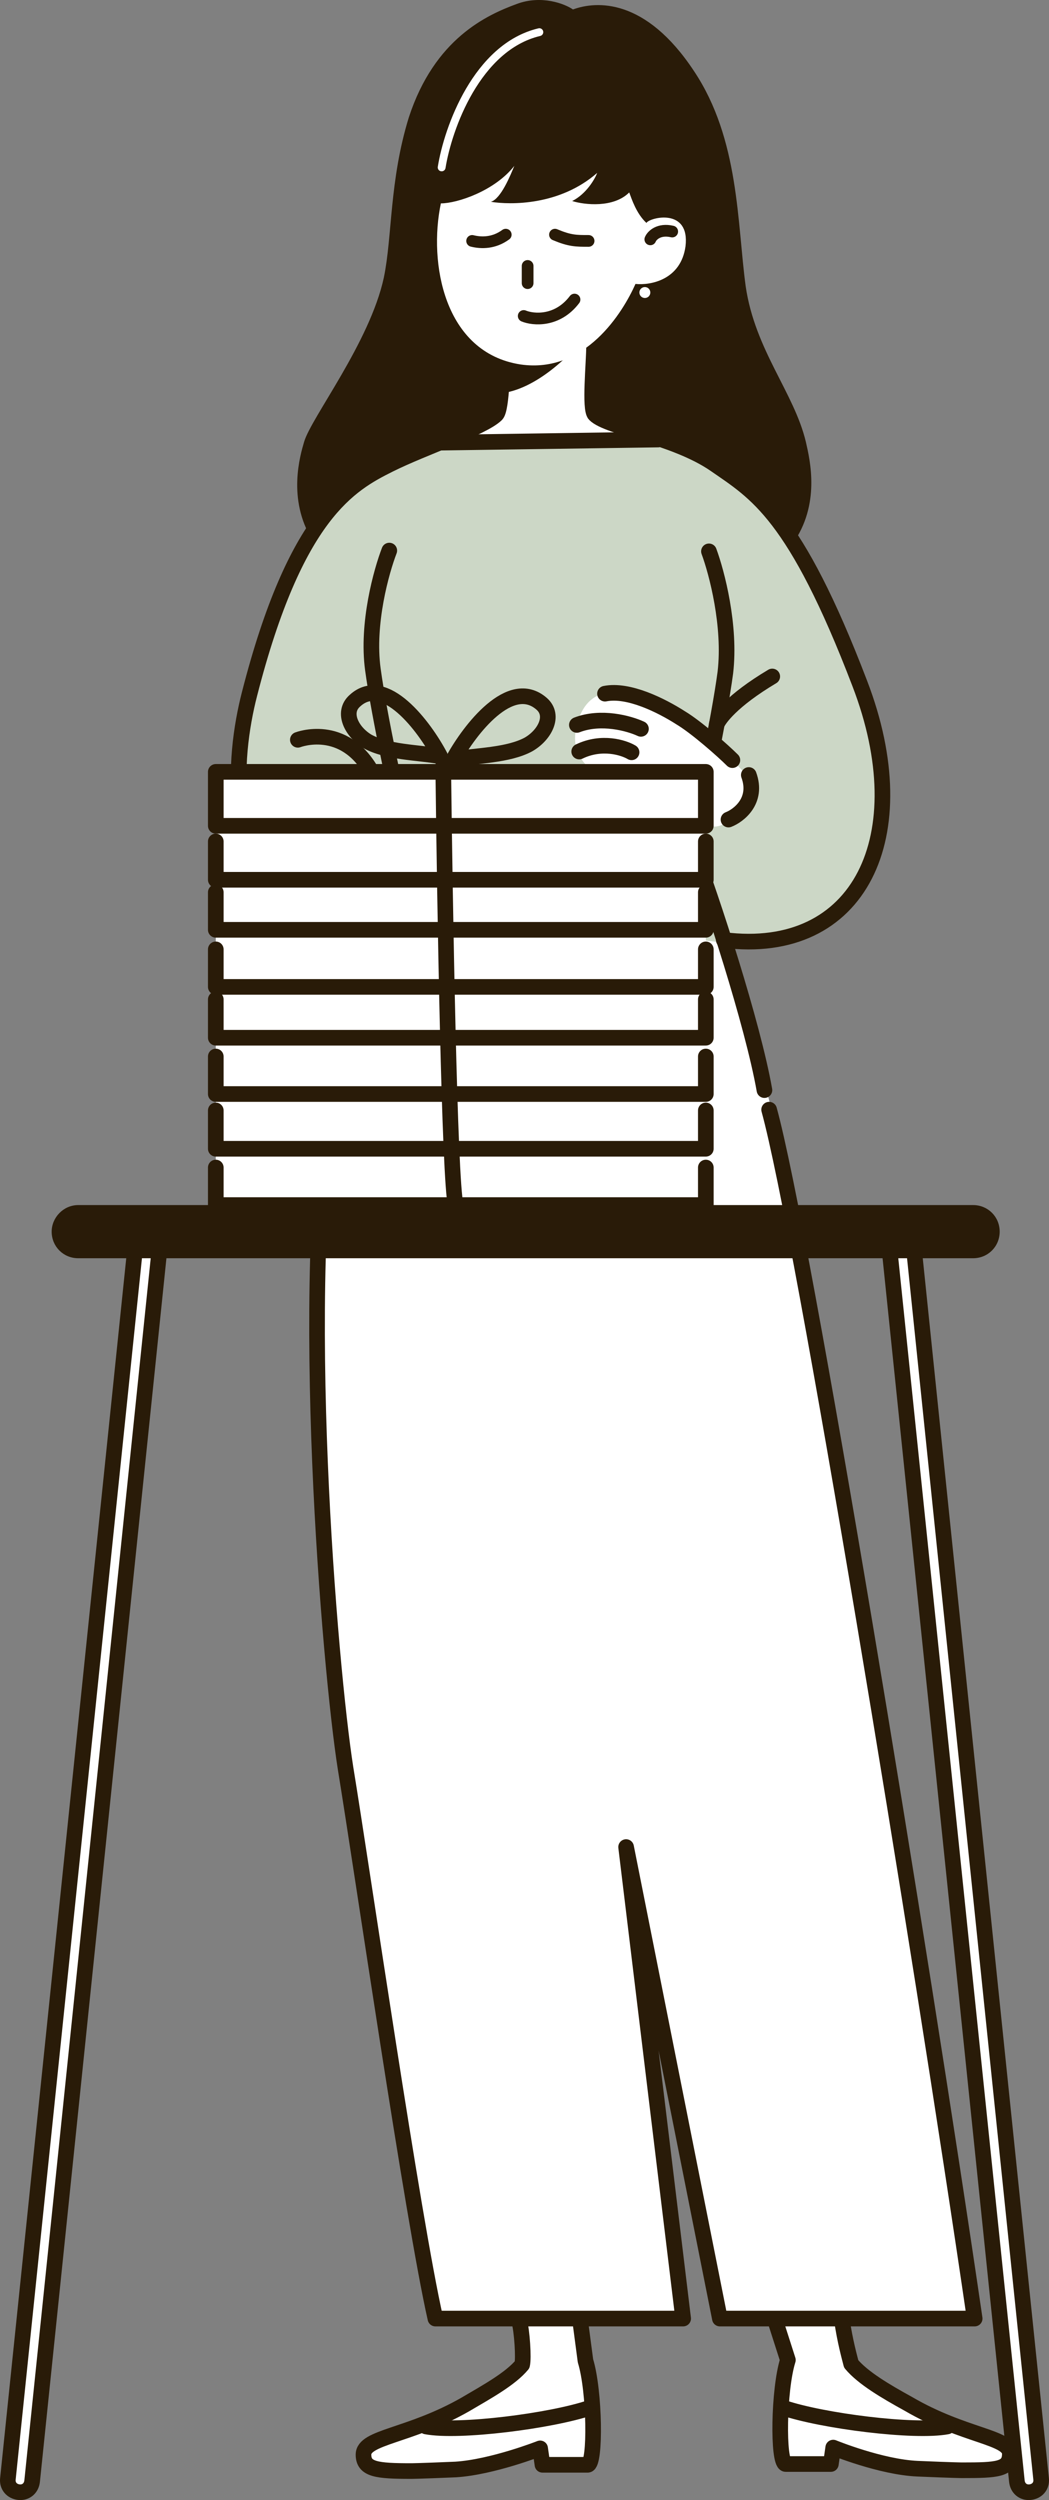<?xml version="1.0" encoding="UTF-8"?><svg id="_レイヤー_2" xmlns="http://www.w3.org/2000/svg" viewBox="0 0 134.22 319.72"><rect x="0" y="0" width="134.22" height="319.72" fill="#808080" stroke="none"/><defs><style>.cls-1{stroke-width:1.5px;}.cls-1,.cls-2,.cls-3,.cls-4{stroke-linecap:round;stroke-linejoin:round;}.cls-1,.cls-2,.cls-4{fill:none;}.cls-1,.cls-3,.cls-4{stroke:#291b08;}.cls-2{stroke:#fff;}.cls-5,.cls-3,.cls-6{fill:#fff;}.cls-7{fill:#291b08;}.cls-3,.cls-4{stroke-width:2px;}.cls-8{fill:#ccd7c6;}.cls-8,.cls-6{fill-rule:evenodd;}</style></defs><g id="illust"><g id="Cut03"><path class="cls-5" d="m107.71,296.61c.1,2.7.7,3.3,1.2,5.7,1.5,1.8,4.4,3.5,7.3,5.1,7.2,4.2,13,4.2,13,6.4,0,2-1.6,2.1-6.1,2.1,0,0-1,0-5.7-.2-4.7-.2-10.8-2.7-10.8-2.7l-.3,2.1h-5.8c-1-.2-.9-9.5.3-13.3l-1.7-5.3h8.6v.1Z"/><path class="cls-4" d="m107.71,296.61c.4,2.8,1,4.9,1.2,5.7,1.5,1.8,4.4,3.5,7.3,5.1,7.2,4.2,13,4.2,13,6.4,0,2-1.6,2.1-6.1,2.1,0,0-1,0-5.7-.2-4.7-.2-10.8-2.7-10.8-2.7l-.3,2.1h-5.8c-1-.2-.9-9.5.3-13.3l-1.7-5.3"/><path class="cls-4" d="m100.21,307.91c5,1.7,16.8,3.2,21,2.4"/><path class="cls-5" d="m74.21,296.61l.7,5.3c1.2,3.9,1.3,13.2.3,13.3h-5.8l-.3-2.1s-6.1,2.4-10.8,2.7c-4.7.2-5.7.2-5.7.2-4.4,0-6.1-.2-6.1-2.1,0-2.3,5.8-2.3,13-6.4,2.9-1.7,5.8-3.3,7.3-5.1.8-1.5,0-4.3-.4-5.7h7.8v-.1Z"/><path class="cls-4" d="m74.21,296.61l.7,5.3c1.2,3.9,1.3,13.2.3,13.3h-5.8l-.3-2.1s-6.1,2.4-10.8,2.7c-4.7.2-5.7.2-5.7.2-4.4,0-6.1-.2-6.1-2.1,0-2.3,5.8-2.3,13-6.4,2.9-1.7,5.8-3.3,7.3-5.1.2-.8,0-4.3-.4-5.7"/><path class="cls-4" d="m54.51,310.31c4.2.8,16-.7,21-2.4"/><path class="cls-7" d="m66.11.51c3.2-1.2,6.2,0,7.2.7,3-1.1,9.3-1.5,15.5,7.9,5.8,8.7,5.5,19.4,6.6,27.5,1.2,8.2,6.2,13.6,7.7,19.9,1.1,4.8,5.3,22.5-32.8,22.5s-32.4-19.1-31.4-22.5c.9-3.1,8.4-12.7,10.2-21,1.1-5.3.7-12.4,3.2-20.5,3.3-10.1,10-13.1,13.8-14.5Z"/><path class="cls-6" d="m93.21,120.51c5.9.7,13.4.5,18.3-9.6,5.4-11.3-3.6-30.9-8.3-39.3-.4-.8-7-10.1-14.6-14-5.2-2.6-8.4-3.2-10.3-3.6-1.4-.3-2.1-.4-2.3-1.1-.4-1.7-.4-8-.4-11.6h-10.9c0,3.6,0,10-.4,11.6-.3,1.2-1.7,1.7-6.2,3.4-1.6.6-3.6,1.4-6.1,2.4-9.1,3.6-13.8,11.9-14.3,13-4.5,8.7-10.5,26.3-6,36.2,4.6,10,12.1,8.3,17.4,7.6-2.5,7.4-5.3,16.7-6.3,22.5-4.7,26.2-.5,75.5,1.5,88.2,2.1,12.8,8.5,57.6,11.5,70.4h31.7l-7.3-60.3,12,60.3h32.5c-7-47.9-22-140.4-26.3-155.9l-5.2-20.2Z"/><path class="cls-8" d="m103.11,71.61c-.4-.8-7-10.1-14.6-14-1-.5-2-1-2.9-1.3l-28.4.3c-1.5.6-3.2,1.2-5.3,2.1-9.1,3.6-13.8,11.9-14.3,13-4.5,8.7-10.5,26.3-6,36.2,4.6,10,12.1,8.3,17.4,7.6l44.1,5.1c5.9.7,13.4.5,18.3-9.6,5.5-11.4-3.5-31-8.3-39.4Z"/><path class="cls-7" d="m73.81,44.21l-13.9,1.6c-1.3.8-2.8,2.9,1.8,4.3,4.6,1.3,10-3.4,12.1-5.9Z"/><path class="cls-4" d="m64.31,44.21c0,2.2-.1,8.1-.8,8.8-1.7,1.7-9.3,4.2-13.7,6.4-5,2.5-12,6.3-17.9,29.4-2,7.8-3.8,24.1,9.9,26.5"/><path class="cls-4" d="m76.01,44.21c0,2.2-.6,8.1.1,8.8,1.7,1.7,10.2,2.8,15.4,6.4,5.2,3.6,10.2,6.3,18.5,28,7.5,19.5,0,35-17.4,32.8"/><path class="cls-4" d="m49.81,70.41c-1,2.6-2.9,9.3-2.1,15.2.8,5.9,3.2,16.9,4.3,21.7-2.6,6.7-7.8,22.3-9.3,30.6-4.7,26.2-.5,75.5,1.5,88.2,2.1,12.8,8.6,57.6,11.5,70.4h31.7l-7.3-60.3,12,60.3h32.6c-7-47.9-22-139-26.3-154.6"/><path class="cls-4" d="m90.71,70.51c1,2.7,2.8,9.5,2.1,15.5-.8,6-3.2,17.2-4.3,22.1,2.6,6.9,7.8,22.8,9.3,31.3"/><path class="cls-5" d="m66.61,46.61c-9.8-1.5-11.8-13-10.2-20.6,2.1,0,6.9-1.6,9.4-4.8-.5,1.2-1.7,4.2-3,4.6,2.5.4,8.8.5,13.6-3.7-.3.8-1.4,2.7-3.2,3.6,1.6.5,5.3.9,7.3-1.1.3.8.9,2.7,2.2,3.9.4-.7,5.6-2,5,3-.6,4.3-4.5,5-6.4,4.8-1.6,3.6-6.4,11.5-14.7,10.3Z"/><path class="cls-1" d="m60.41,30.81c1.2.3,2.8.3,4.3-.8"/><path class="cls-1" d="m75.31,30.81c-1.6,0-2.4,0-4.3-.8"/><path class="cls-1" d="m67.51,34.01v2.2"/><path class="cls-1" d="m67.01,40.41c1.2.5,4.3.8,6.5-2.1"/><path class="cls-1" d="m83.21,30.61c.2-.5,1.1-1.4,2.8-1"/><circle class="cls-5" cx="82.51" cy="37.41" r=".7"/><path class="cls-2" d="m56.51,21.41c.8-5,4.5-15.4,12.5-17.3"/><path class="cls-5" d="m96.11,100.51c0,2.5-2.9,5.2-4.7,5.2-4,0-5-2.8-9-4.3-2.4-.9-4.5-1.2-6.3-2.6-3.3-2.4-2.5-5.1-2.3-6.1,1.7-6.6,7.9-3.6,9.5-2.9,1.8.8,12.8,8.2,12.8,10.7Z"/><path class="cls-4" d="m82.01,93.21c-1.5-.7-5.1-1.7-8.2-.5"/><path class="cls-4" d="m93.71,97.21c-1.2-1.2-4.6-4.2-6.6-5.4-2.5-1.6-6.7-3.7-9.7-3.1"/><path class="cls-4" d="m91.71,92.61c.3-.7,1.9-3,7.1-6.1"/><path class="cls-4" d="m56.31,56.61l27.9-.4"/><path class="cls-4" d="m80.81,96.21c-1-.6-3.8-1.5-6.7-.1"/><path class="cls-4" d="m93.21,104.81c1.3-.5,3.8-2.4,2.6-5.7"/><path class="cls-4" d="m38.11,94.61s5.9-2.3,9.5,4.2"/><path class="cls-3" d="m115.31,159.01h0c.9-.1,1.6.5,1.7,1.4l16.2,156.6c.1.9-.5,1.6-1.4,1.7h0c-.9.1-1.6-.5-1.7-1.4l-16.2-156.6c-.1-.8.5-1.6,1.4-1.7Z"/><path class="cls-3" d="m18.91,159.01h0c-.9-.1-1.6.5-1.7,1.4L1.01,317.01c-.1.9.5,1.6,1.4,1.7h0c.9.1,1.6-.5,1.7-1.4l16.2-156.6c.1-.8-.5-1.6-1.4-1.7Z"/><path class="cls-7" d="m10.01,154.11h114.5c1.9,0,3.4,1.5,3.4,3.4h0c0,1.9-1.5,3.4-3.4,3.4H10.01c-1.9,0-3.4-1.5-3.4-3.4h0c0-1.8,1.5-3.4,3.4-3.4Z"/><rect class="cls-5" x="27.61" y="98.71" width="62.7" height="55.4"/><path class="cls-4" d="m27.61,149.31v4.8h62.7v-4.8"/><path class="cls-4" d="m27.61,142.01v4.9h62.7v-4.9"/><path class="cls-4" d="m27.61,135.11v4.8h62.7v-4.8"/><path class="cls-4" d="m27.61,127.81v4.9h62.7v-4.9"/><path class="cls-4" d="m27.61,114.11v4.8h62.7v-4.8"/><path class="cls-4" d="m27.61,121.41v4.8h62.7v-4.8"/><path class="cls-4" d="m27.61,107.61v4.9h62.7v-4.9"/><rect class="cls-4" x="27.61" y="98.71" width="62.7" height="6.9"/><path class="cls-4" d="m56.71,97.91c.2,17.5.8,53.2,1.6,56.2"/><path class="cls-4" d="m45.41,89.61c3.8-3.5,8.9,3.3,10.9,7.1-2.9-.5-6.8-.5-9.3-1.9-2-1.2-3.3-3.7-1.6-5.2Z"/><path class="cls-4" d="m69.31,90.01c-4-3.5-9.2,3.3-11.3,7.1,3-.5,7-.5,9.6-1.9,2.1-1.2,3.4-3.7,1.7-5.2Z"/></g></g></svg>